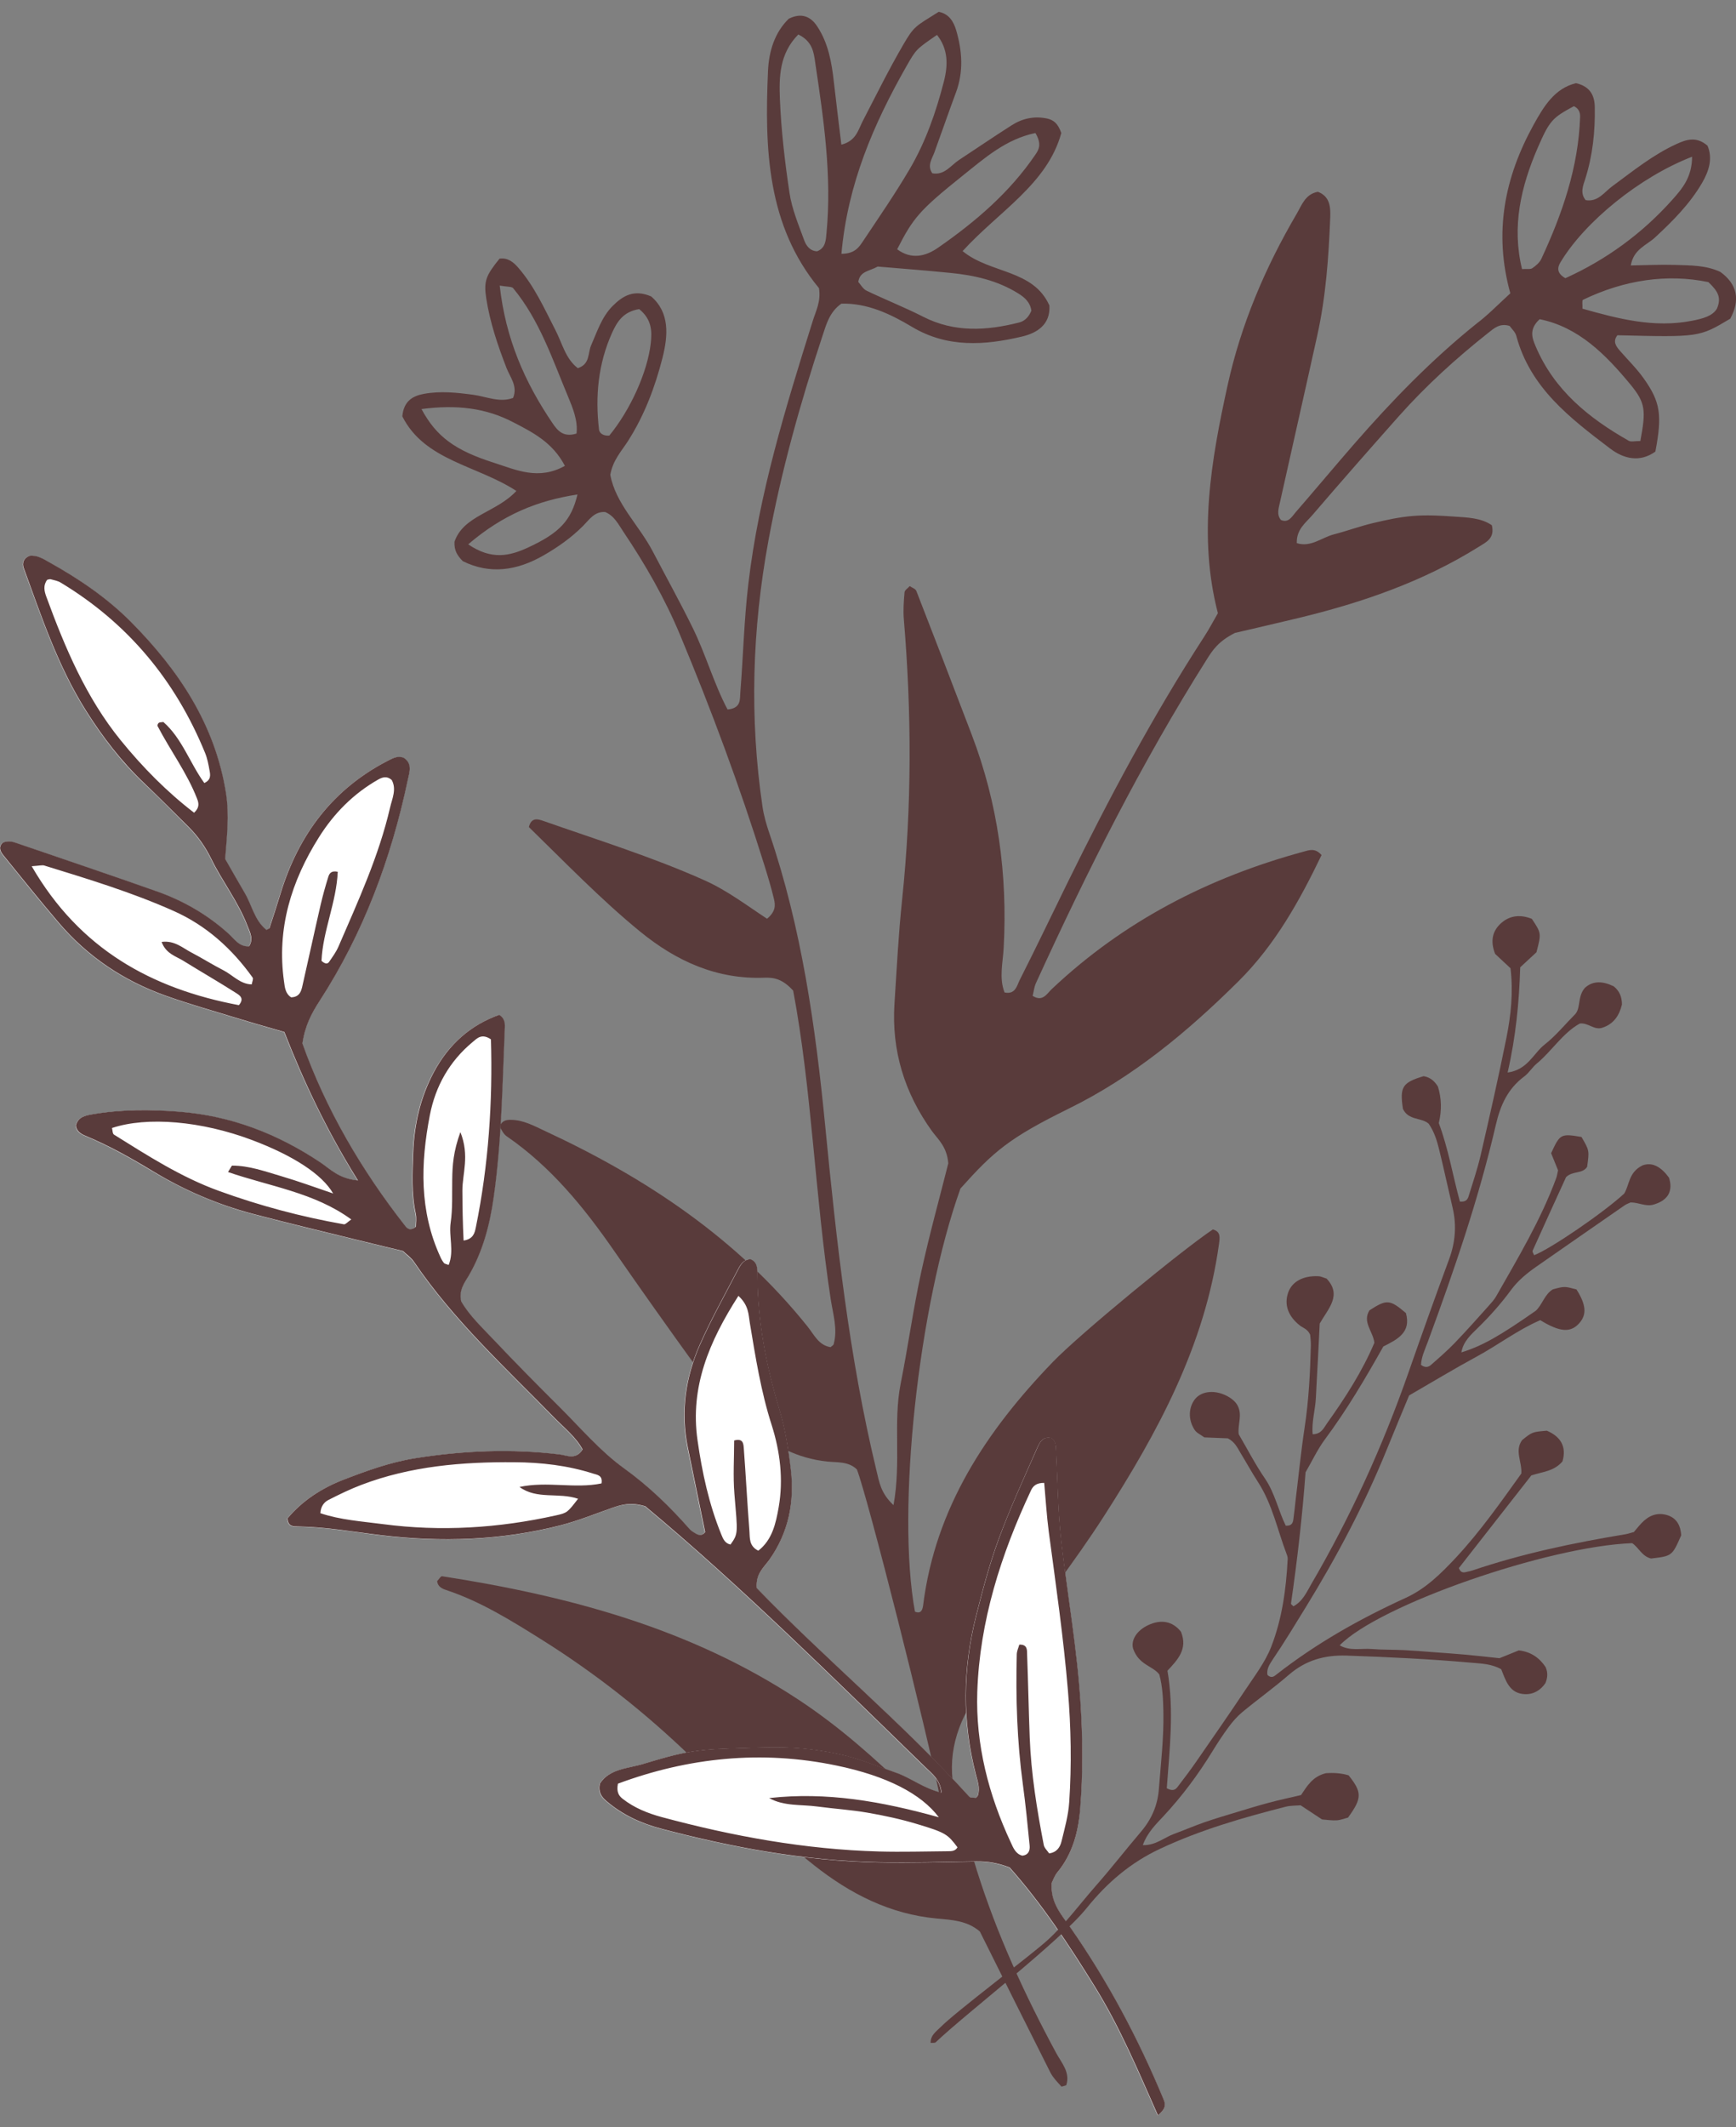 <?xml version="1.0" encoding="utf-8"?>
<!-- Generator: Adobe Illustrator 27.3.1, SVG Export Plug-In . SVG Version: 6.00 Build 0)  -->
<svg version="1.1" id="レイヤー_1" xmlns="http://www.w3.org/2000/svg" xmlns:xlink="http://www.w3.org/1999/xlink" x="0px"
	 y="0px" viewBox="0 0 200 245" style="enable-background:new 0 0 200 245;" xml:space="preserve">
<rect x="0" y="0" width="200" height="245" fill="#808080" stroke="none"/>
<style type="text/css">
	.st0{fill:#593B3B;}
	.st1{fill:#FFFFFF;}
</style>
<g>
	<path class="st0" d="M174,33.78c-1.95-7.04-0.64-13.37,2.66-19.37c1.17-2.12,2.43-4.24,4.91-4.83c1.66,0.38,2.14,1.46,2.16,2.76
		c0.05,2.8-0.24,5.56-1.09,8.24c-0.26,0.82-0.63,1.65,0.04,2.47c1.43,0.24,2.14-0.93,3.08-1.61c2.38-1.75,4.68-3.62,7.4-4.86
		c1.14-0.52,2.28-0.9,3.56,0.2c0.6,1.43,0.2,2.86-0.62,4.27c-1.42,2.44-3.38,4.4-5.43,6.3c-0.97,0.9-2.47,1.34-2.79,3.22
		c1.77-0.03,3.45-0.11,5.13-0.06c1.73,0.06,3.49,0.02,5.18,0.8c1.99,1.44,2.3,3.27,1.15,5.39c-3.58,2.14-3.58,2.14-13,1.91
		c-0.56,0.7-0.18,1.25,0.29,1.79c0.91,1.05,1.92,2.03,2.72,3.16c1.95,2.72,2.16,4.25,1.36,8.45c-1.79,1.28-3.65,0.84-5.22-0.36
		c-4.58-3.48-9.2-6.98-10.8-12.97c-0.12-0.45-0.55-0.83-0.77-1.14c-1.13-0.36-1.8,0.27-2.47,0.8c-3.69,2.92-7.17,6.08-10.3,9.6
		c-3.35,3.77-6.68,7.56-9.96,11.39c-0.76,0.88-1.84,1.63-1.79,3.22c1.61,0.52,2.87-0.65,4.28-1.01c1.51-0.39,2.99-0.94,4.51-1.3
		c1.52-0.36,3.06-0.7,4.61-0.82c1.55-0.13,3.13-0.04,4.69,0.07c1.53,0.11,3.12,0.13,4.38,1c0.37,1.52-0.67,1.96-1.53,2.5
		c-6.42,4.01-13.47,6.43-20.77,8.19c-2.7,0.65-5.4,1.27-7.29,1.71c-1.91,0.96-2.58,1.99-3.23,3.02
		c-7.54,11.93-13.85,24.51-19.71,37.33c-0.2,0.45-0.25,0.96-0.37,1.45c1.14,0.73,1.63-0.23,2.18-0.76
		c8.28-7.83,18.08-12.87,29-15.84c0.63-0.17,1.35-0.49,2.1,0.39c-2.51,5.22-5.34,10.34-9.58,14.54
		c-5.83,5.78-12.07,10.98-19.53,14.65c-6.89,3.39-8.66,4.93-12.49,9.21c-4.86,13.56-7.39,37.07-5.24,48.73
		c0.74,0.31,0.88-0.29,0.94-0.73c1.41-11.25,7.31-20.11,14.94-28.02c3.14-3.26,15-12.98,18.44-15.27c0.93,0.25,0.8,0.94,0.71,1.65
		c-1.6,11.68-7.07,21.75-13.3,31.44c-3.29,5.11-7.05,9.92-10.6,14.87c-1.42,1.98-2.88,3.93-4.23,5.96
		c-2.42,3.65-3.34,7.6-2.08,11.92c0.78,2.67,1.48,5.36,2.32,8.01c2.3,7.32,5.49,14.26,9.13,21c0.61,1.13,1.65,2.23,1.16,3.71
		c-0.28,0.07-0.52,0.19-0.57,0.14c-0.44-0.5-0.94-0.99-1.24-1.57c-2.74-5.43-5.45-10.87-8.14-16.27c-1.46-1.27-3.26-1.34-4.96-1.5
		c-5.4-0.5-9.97-2.84-14.15-6.14c-4.92-3.89-9.6-8.05-14.1-12.41c-5.27-5.1-10.99-9.62-17.2-13.52c-3.54-2.22-7.07-4.43-11.07-5.76
		c-0.48-0.16-0.97-0.38-1.05-1.02c0.17-0.17,0.41-0.59,0.57-0.57c14.54,2.26,28.56,5.98,41.05,14.21
		c4.68,3.08,8.82,6.76,12.82,10.65c0.91,0.89,1.59,2.27,3.1,2.25c0.55-0.53,0.52-1.03,0.41-1.56c-1.51-7.66-8.35-34.69-9.59-37.85
		c-0.96-0.94-2.25-0.79-3.43-0.91c-3.43-0.36-6.29-1.88-8.87-4.07c-2.4-2.04-4.46-4.41-6.29-6.95c-3.16-4.37-6.28-8.77-9.35-13.2
		c-3.49-5.04-7.31-9.74-12.42-13.25c-0.38-0.26-0.58-0.77-0.82-1.11c0.3-0.68,0.77-0.78,1.3-0.77c1.45,0,2.69,0.7,3.94,1.28
		c11.65,5.41,22.14,12.38,30.27,22.54c0.74,0.92,1.26,2.14,2.64,2.36c0.13-0.13,0.33-0.22,0.36-0.36c0.47-1.74-0.08-3.44-0.34-5.12
		c-1.83-11.99-2.18-24.18-4.33-35.58c-1.22-1.35-2.23-1.53-3.3-1.49c-5.51,0.21-10.15-1.9-14.33-5.31
		c-4.57-3.74-8.65-7.98-12.82-12.04c0.29-1.18,1.08-0.91,1.66-0.71c6.23,2.19,12.53,4.14,18.57,6.84c2.64,1.18,4.95,2.95,7.21,4.43
		c1.04-0.87,0.95-1.6,0.8-2.26c-0.32-1.35-0.73-2.69-1.14-4.01c-2.8-8.97-6.07-17.77-9.69-26.44c-1.75-4.19-4-8.11-6.53-11.87
		c-0.57-0.85-1.04-1.83-2.09-2.26c-1.22-0.09-1.82,0.86-2.53,1.58c-1.36,1.37-2.91,2.46-4.58,3.42c-3.07,1.76-6.17,2.2-9.29,0.66
		c-0.62-0.64-1.01-1.2-0.96-2.24c1.05-3.05,4.82-3.35,7.13-5.85c-4.56-2.97-10.57-3.48-13.14-8.59c0.16-1.8,1.25-2.36,2.48-2.59
		c1.9-0.35,3.81-0.15,5.72,0.11c1.51,0.21,3,0.93,4.56,0.36c0.56-1.37-0.34-2.37-0.76-3.46c-1.01-2.6-1.9-5.24-2.33-8
		c-0.31-2.01-0.03-2.65,1.53-4.58c0.98-0.14,1.63,0.42,2.2,1.09c1.84,2.13,2.98,4.69,4.25,7.16c0.78,1.51,1.15,3.28,2.57,4.36
		c1.42-0.46,1.14-1.71,1.52-2.6c0.7-1.59,1.22-3.28,2.48-4.55c1.16-1.17,2.46-1.97,4.45-1.11c2.15,1.86,1.95,4.5,1.31,7.05
		c-0.86,3.37-2.08,6.63-3.98,9.6c-0.74,1.16-1.74,2.19-2.04,3.89c0.61,3.34,3.31,5.79,4.9,8.84c1.53,2.93,3.14,5.82,4.59,8.78
		c1.52,3.08,2.44,6.44,4.02,9.41c1.59-0.14,1.41-1.19,1.47-1.94c0.33-4.16,0.43-8.35,0.92-12.49c1.22-10.41,4.31-20.38,7.43-30.33
		c0.36-1.16,0.96-2.24,0.71-3.77c-5.97-7.22-6.27-16.04-5.87-25c0.1-2.29,0.77-4.44,2.39-6.02c1.48-0.74,2.54-0.25,3.28,0.88
		c1.28,1.93,1.67,4.17,1.92,6.43c0.27,2.39,0.57,4.77,0.86,7.19c1.72-0.43,1.94-1.72,2.49-2.77c1.52-2.93,2.98-5.89,4.64-8.74
		c1.25-2.15,1.39-2.1,4.09-3.79c1.17,0.24,1.7,1.09,2.01,2.13c0.7,2.39,0.86,4.78-0.03,7.17c-0.85,2.28-1.64,4.58-2.47,6.86
		c-0.29,0.79-0.87,1.55-0.25,2.44c1.41,0.25,2.12-0.91,3.08-1.54c2.03-1.33,4.04-2.71,6.09-4.01c1.21-0.77,2.56-1.06,4-0.77
		c0.73,0.15,1.28,0.5,1.69,1.68c-1.62,5.9-7.22,9.03-11.37,13.6c3.19,2.62,8.14,2.08,10,6.27c0.13,2.24-1.49,3.18-3.16,3.57
		c-4.3,1.02-8.61,1.31-12.66-1.11c-2.54-1.52-5.19-2.76-8.15-2.68c-1.38,0.98-1.73,2.38-2.16,3.67c-2.57,7.76-4.78,15.65-6.25,23.67
		c-1.86,10.12-2.19,20.38-0.67,30.62c0.15,1.02,0.45,2.04,0.78,3.02c3.73,10.94,5.32,22.28,6.44,33.72
		c1.3,13.32,2.75,26.62,5.9,39.67c0.32,1.31,0.48,2.62,1.97,4c0.9-4.97-0.06-9.54,0.82-13.97c0.85-4.26,1.44-8.57,2.36-12.82
		c0.96-4.41,2.17-8.75,3.13-12.57c-0.16-1.93-1.16-2.73-1.87-3.7c-3.17-4.39-4.68-9.28-4.33-14.7c0.26-3.99,0.46-7.99,0.88-11.97
		c1.13-10.76,1.1-21.51,0.2-32.28c-0.09-1.03-0.01-2.08,0.08-3.12c0.02-0.25,0.39-0.47,0.6-0.71c0.26,0.18,0.66,0.31,0.76,0.56
		c2.15,5.51,4.27,11.03,6.38,16.55c3.02,7.92,4.14,16.12,3.68,24.56c-0.09,1.7-0.55,3.44,0.1,5.13c1.27,0.27,1.43-0.82,1.76-1.46
		c1.89-3.72,3.68-7.49,5.52-11.23c4.76-9.68,9.82-19.19,15.7-28.25c0.57-0.87,1.05-1.79,1.6-2.74c-2.3-8.87-0.79-17.58,1.12-26.25
		c1.54-7.01,4.33-13.56,7.96-19.75c0.59-1.01,0.99-2.27,2.44-2.53c1.43,0.54,1.47,1.83,1.42,3.02c-0.18,4.52-0.5,9.03-1.48,13.47
		c-1.42,6.44-2.89,12.88-4.32,19.32c-0.14,0.65-0.4,1.36,0.13,1.99c0.88,0.36,1.24-0.38,1.66-0.86c2.28-2.63,4.51-5.3,6.79-7.92
		c4.35-4.99,8.95-9.73,14.13-13.88C171.37,36.32,172.46,35.2,174,33.78z M96.94,29.23c1.52,0,2.02-0.75,2.49-1.46
		c1.82-2.73,3.69-5.44,5.35-8.26c1.85-3.14,3.05-6.58,3.96-10.11c0.49-1.91,0.51-3.73-0.79-5.38c-2.36,1.63-2.39,1.61-3.55,3.66
		C100.64,14.3,97.65,21.21,96.94,29.23z M91.97,3.97c-2.19,2.22-2.22,4.9-2.12,7.45c0.15,3.62,0.57,7.24,1.11,10.82
		c0.28,1.85,1.04,3.65,1.69,5.43c0.22,0.61,0.65,1.24,1.49,1.27c0.99-0.38,1-1.3,1.08-2.12c0.63-6.6-0.33-13.1-1.3-19.6
		C93.75,6.03,93.61,4.77,91.97,3.97z M98.88,32.47c0.27,0.29,0.53,0.8,0.94,1c2.16,1.04,4.4,1.92,6.54,3.01
		c3.61,1.84,7.31,1.61,11.06,0.66c0.68-0.17,1.14-0.71,1.4-1.36c-0.13-0.95-0.74-1.51-1.5-1.98c-2.4-1.5-5.07-2.1-7.83-2.37
		c-2.89-0.29-5.79-0.51-8.37-0.73C100.1,31.26,99.07,31.22,98.88,32.47z M188.98,50.79c0.65-3.52,0.62-4.37-1.15-6.52
		c-2.85-3.44-5.96-6.6-10.45-7.51c-1.27,1.17-0.86,2.19-0.46,3.13c2.13,5.04,6.12,8.26,10.72,10.87
		C187.9,50.92,188.31,50.79,188.98,50.79z M119.29,15.32c-3.41,0.7-5.88,2.91-8.42,4.94c-4.92,3.94-5.67,4.83-7.51,8.45
		c1.64,1.21,3.27,0.83,4.74-0.2c4.29-2.98,8.23-6.35,11.19-10.71C119.67,17.24,120.05,16.63,119.29,15.32z M175.35,30.99
		c0.55-0.04,0.95,0.05,1.18-0.1c0.41-0.28,0.85-0.65,1.05-1.09c2.41-5.19,4.27-10.55,4.46-16.35c0.02-0.53-0.19-0.98-0.72-1.22
		c-2.46,1.33-2.79,1.63-4.15,4.76C175.22,21.48,174.15,26.09,175.35,30.99z M48.56,47.11c1.7,3.17,3.86,4.76,8.36,6.19
		c2.53,0.81,5.12,2.05,8.16,0.35c-1.41-2.7-3.71-3.86-5.95-5.02C55.97,46.98,52.61,46.58,48.56,47.11z M194.94,18.05
		c-6.05,2.34-12.38,7.51-15.17,12.17c-0.39,0.65-0.39,1.27,0.57,1.82c4.67-2.11,8.83-5.12,12.32-9.03
		C193.77,21.76,194.93,20.45,194.94,18.05z M196.82,32.49c-4.71-0.98-9.67-0.27-14.45,2.04c-0.13,0.06-0.04,0.57-0.06,1.02
		c4.12,1.16,8.25,2.25,12.63,1.39c1.22-0.24,2.35-0.53,2.86-1.39C198.33,34.31,197.97,33.58,196.82,32.49z M73.64,35.6
		c-1.84,0.29-2.55,1.46-3.13,2.74c-1.6,3.56-1.95,7.3-1.5,11.13c0.06,0.5,0.62,0.76,1.19,0.69c2.41-2.93,4.39-7.29,4.77-10.61
		C75.13,38.16,75.1,36.78,73.64,35.6z M57.57,32.89c0.68,6.15,2.91,11.16,6.06,15.81c0.54,0.79,1.2,1.73,2.79,1.23
		c0.17-1.48-0.41-2.89-0.99-4.29c-1.8-4.3-3.27-8.77-6.31-12.45C58.96,32.99,58.5,33.05,57.57,32.89z M53.94,62.69
		c2.7,1.84,4.79,1.34,6.89,0.37c3.61-1.67,4.97-3.09,5.7-6.11C61.91,57.65,57.92,59.28,53.94,62.69z"/>
	<g>
		<path class="st1" d="M134.01,241.75c-2.88-6.96-6.42-13.57-10.73-19.77c-1.02-1.47-2.3-2.84-2.14-5.1
			c0.14-0.27,0.32-0.82,0.66-1.23c1.78-2.14,2.43-4.7,2.63-7.36c0.32-4.02,0.29-8.04,0.04-12.08c-0.39-6.27-1.5-12.43-2.21-18.65
			c-0.39-3.45-0.42-6.93-0.6-10.4c-0.03-0.56,0.01-1.12-0.51-1.53c-1.12-0.28-1.45,0.66-1.76,1.35c-1.52,3.44-3.08,6.86-4.38,10.38
			c-1.05,2.87-1.83,5.84-2.58,8.81c-1.52,6.04-1.61,12.11-0.03,18.17c0.21,0.8,0.52,1.6,0.24,2.45c-0.03,0.11-0.15,0.19-0.23,0.29
			c-0.26-0.05-0.63,0-0.77-0.15c-7.76-8.55-16.68-15.93-24.48-24.02c-0.14-1.66,0.85-2.39,1.46-3.26c2.2-3.12,2.91-6.61,2.48-10.31
			c-0.27-2.34-0.63-4.72-1.31-6.97c-1.54-5.1-2.53-10.25-2.54-15.59c0-0.67,0-1.41-0.83-1.74c-0.83,0.02-1.16,0.69-1.47,1.28
			c-1.48,2.84-3.05,5.64-4.34,8.56c-1.66,3.77-2.25,7.73-1.41,11.83c0.67,3.25,1.33,6.5,2,9.76c-0.49,0.58-0.96,0.26-1.42-0.04
			c-0.12-0.08-0.24-0.16-0.33-0.26c-2.3-2.6-4.73-4.98-7.59-7.04c-2.79-2.01-5.09-4.73-7.55-7.18c-2.47-2.45-4.92-4.93-7.31-7.46
			c-1.42-1.51-2.97-2.93-3.91-4.6c-0.28-1.29,0.37-2.09,0.85-2.91c1.65-2.82,2.45-5.9,2.9-9.09c0.92-6.48,1-13.03,1.28-19.55
			c0.02-0.54-0.08-1.12-0.66-1.44c-3.3,1.19-5.8,3.39-7.53,6.62c-1.54,2.88-2.25,5.99-2.36,9.22c-0.08,2.36-0.22,4.73,0.29,7.07
			c0.11,0.51,0.02,1.07,0.02,1.49c-0.55,0.42-0.92,0.31-1.18-0.03c-5.1-6.49-9.19-13.54-11.89-21.07c0.29-2.02,1.04-3.45,1.97-4.88
			c5.05-7.8,8.24-16.37,10.16-25.43c0.2-0.92,0.59-1.93-0.48-2.61c-0.61-0.21-1.1,0-1.61,0.25c-6.47,3.27-10.46,8.56-12.56,15.4
			c-0.4,1.32-0.83,2.63-1.26,3.94c-0.03,0.1-0.22,0.15-0.37,0.24c-1.37-1.09-1.66-2.83-2.49-4.24c-0.78-1.32-1.53-2.65-2.26-3.93
			c0.19-2.57,0.49-5.03,0.1-7.55c-1.24-7.94-5.45-14.2-10.94-19.73c-2.76-2.78-5.99-4.98-9.42-6.88c-0.72-0.4-1.44-0.87-2.3-0.74
			c-0.67,0.27-0.85,0.83-0.65,1.38c2.06,5.61,3.94,11.3,7.15,16.4c1.93,3.07,4.13,5.94,6.78,8.44c1.72,1.63,3.39,3.3,5.06,4.98
			c1.08,1.08,1.92,2.27,2.62,3.69c1.28,2.61,3.11,4.94,4.16,7.69c0.29,0.77,0.73,1.52,0.2,2.38c-1.14,0.09-1.69-0.83-2.37-1.45
			c-2.41-2.19-5.17-3.78-8.22-4.86c-5.38-1.9-10.79-3.72-16.18-5.57c-0.53-0.18-1.07-0.31-1.62-0.04c-0.54,0.51-0.25,1.03,0.09,1.45
			c2.1,2.6,4.19,5.2,6.36,7.74c3.32,3.9,7.46,6.68,12.27,8.4c2.88,1.03,5.83,1.85,8.76,2.75c1.59,0.49,3.19,0.93,4.97,1.45
			c2.27,5.79,4.91,11.37,8.48,17.1c-2.23-0.22-3.19-1.31-4.29-2.05c-4.96-3.31-10.36-5.41-16.32-5.87c-3.33-0.26-6.67-0.27-9.98,0.3
			c-0.83,0.14-1.67,0.31-1.91,1.3c0.09,0.66,0.57,0.96,1.09,1.17c2.71,1.13,5.25,2.56,7.76,4.07c3.6,2.17,7.43,3.83,11.48,4.91
			c4.3,1.14,8.63,2.16,12.96,3.23c1.48,0.37,2.96,0.72,4.39,1.06c0.48,0.47,0.96,0.79,1.27,1.24c4.56,6.72,10.52,12.18,16.15,17.94
			c1.15,1.18,2.48,2.22,3.28,3.67c-0.76,1.27-1.82,0.68-2.66,0.58c-5.57-0.68-11.1-0.44-16.62,0.44c-2.91,0.46-5.66,1.47-8.38,2.52
			c-2.46,0.96-4.68,2.42-6.34,4.41c0.07,0.98,0.72,0.93,1.23,0.93c3.21,0.05,6.36,0.62,9.54,1c6.96,0.84,13.89,0.61,20.71-1.14
			c2.01-0.52,3.96-1.31,5.92-2c1.06-0.37,2.12-0.7,3.82-0.19c11.04,9.19,21.59,19.69,32.27,30.05c0.75,0.73,1.71,1.39,1.86,2.93
			c-2.05-0.44-3.57-1.73-5.34-2.33c-1.84-0.62-3.64-1.41-5.52-1.89c-1.88-0.47-3.82-0.78-5.75-0.92c-2.07-0.15-4.17-0.07-6.25,0
			c-1.95,0.06-3.91,0.1-5.82,0.4c-1.91,0.3-3.8,0.87-5.66,1.43c-1.81,0.55-3.92,0.54-5.03,2.29c-0.19,0.96,0.2,1.51,0.75,1.98
			c1.83,1.57,3.97,2.57,6.28,3.18c8.22,2.18,16.56,3.71,25.09,3.88c3.75,0.08,7.51-0.04,11.26-0.1c1.27-0.02,2.49,0.18,3.84,0.7
			c3.7,4.16,6.84,8.91,9.84,13.76c2.87,4.64,4.98,9.68,7.24,14.78C134.43,242.78,134.23,242.27,134.01,241.75z"/>
		<path class="st0" d="M87.27,146.76c0.01,5.33,1,10.49,2.54,15.59c0.68,2.25,1.04,4.62,1.31,6.97c0.42,3.7-0.28,7.19-2.48,10.31
			c-0.62,0.87-1.6,1.61-1.46,3.26c7.81,8.1,16.73,15.48,24.48,24.02c0.14,0.16,0.51,0.11,0.77,0.15c0.08-0.09,0.2-0.18,0.23-0.29
			c0.27-0.85-0.04-1.65-0.24-2.45c-1.57-6.06-1.49-12.13,0.03-18.17c0.75-2.97,1.53-5.94,2.58-8.81c1.29-3.52,2.86-6.95,4.38-10.38
			c0.3-0.69,0.64-1.63,1.76-1.35c0.52,0.41,0.48,0.97,0.51,1.53c0.18,3.47,0.21,6.96,0.6,10.4c0.71,6.22,1.82,12.38,2.21,18.65
			c0.25,4.04,0.28,8.06-0.04,12.08c-0.21,2.66-0.86,5.22-2.63,7.36c-0.34,0.41-0.52,0.96-0.66,1.23c-0.16,2.26,1.11,3.63,2.14,5.1
			c4.31,6.19,7.84,12.8,10.73,19.77c0.21,0.52,0.42,1.03-0.63,1.88c-2.26-5.1-4.37-10.14-7.24-14.78c-3-4.85-6.14-9.6-9.84-13.76
			c-1.35-0.52-2.57-0.72-3.84-0.7c-3.75,0.06-7.51,0.18-11.26,0.1c-8.53-0.17-16.86-1.7-25.09-3.88c-2.31-0.61-4.45-1.61-6.28-3.18
			c-0.55-0.47-0.94-1.02-0.75-1.98c1.11-1.75,3.22-1.74,5.03-2.29c1.86-0.56,3.74-1.13,5.66-1.43c1.91-0.3,3.88-0.34,5.82-0.4
			c2.08-0.07,4.18-0.15,6.25,0c1.93,0.14,3.87,0.45,5.75,0.92c1.88,0.48,3.68,1.26,5.52,1.89c1.78,0.6,3.29,1.88,5.34,2.33
			c-0.15-1.53-1.12-2.2-1.86-2.93c-10.68-10.36-21.23-20.86-32.27-30.05c-1.7-0.51-2.76-0.18-3.82,0.19c-1.97,0.69-3.91,1.48-5.92,2
			c-6.82,1.75-13.74,1.98-20.71,1.14c-3.18-0.38-6.33-0.95-9.54-1c-0.52-0.01-1.16,0.05-1.23-0.93c1.66-1.99,3.88-3.45,6.34-4.41
			c2.71-1.05,5.47-2.06,8.38-2.52c5.52-0.88,11.06-1.11,16.62-0.44c0.83,0.1,1.89,0.69,2.66-0.58c-0.8-1.45-2.13-2.49-3.28-3.67
			c-5.63-5.76-11.59-11.22-16.15-17.94c-0.3-0.45-0.78-0.78-1.27-1.24c-1.42-0.34-2.91-0.69-4.39-1.06
			c-4.32-1.07-8.65-2.09-12.96-3.23c-4.06-1.08-7.89-2.73-11.48-4.91c-2.5-1.51-5.05-2.95-7.76-4.07c-0.52-0.22-1-0.51-1.09-1.17
			c0.24-0.99,1.08-1.16,1.91-1.3c3.31-0.57,6.66-0.56,9.98-0.3c5.96,0.46,11.36,2.55,16.32,5.87c1.1,0.74,2.05,1.83,4.29,2.05
			c-3.58-5.73-6.21-11.31-8.48-17.1c-1.78-0.52-3.38-0.96-4.97-1.45c-2.93-0.9-5.88-1.72-8.76-2.75c-4.81-1.72-8.95-4.5-12.27-8.4
			c-2.17-2.54-4.26-5.15-6.36-7.74c-0.34-0.42-0.63-0.94-0.09-1.45c0.55-0.27,1.09-0.15,1.62,0.04c5.4,1.85,10.81,3.67,16.18,5.57
			c3.04,1.08,5.8,2.67,8.22,4.86c0.68,0.62,1.24,1.54,2.37,1.45c0.53-0.85,0.1-1.61-0.2-2.38c-1.05-2.75-2.88-5.08-4.16-7.69
			c-0.7-1.42-1.54-2.61-2.62-3.69c-1.68-1.67-3.35-3.35-5.06-4.98c-2.65-2.51-4.85-5.37-6.78-8.44c-3.21-5.1-5.1-10.79-7.15-16.4
			c-0.2-0.54-0.02-1.11,0.65-1.38c0.87-0.13,1.59,0.34,2.3,0.74c3.42,1.9,6.66,4.1,9.42,6.88c5.49,5.54,9.69,11.8,10.94,19.73
			c0.39,2.53,0.1,4.99-0.1,7.55c0.74,1.29,1.49,2.62,2.26,3.93c0.83,1.41,1.12,3.15,2.49,4.24c0.15-0.1,0.34-0.14,0.37-0.24
			c0.43-1.31,0.86-2.62,1.26-3.94c2.09-6.84,6.08-12.13,12.56-15.4c0.51-0.26,1-0.46,1.61-0.25c1.07,0.68,0.67,1.69,0.48,2.61
			c-1.92,9.06-5.11,17.63-10.16,25.43c-0.93,1.43-1.68,2.86-1.97,4.88c2.69,7.53,6.79,14.58,11.89,21.07
			c0.27,0.34,0.63,0.46,1.19,0.03c0-0.42,0.09-0.98-0.02-1.49c-0.51-2.34-0.38-4.71-0.29-7.07c0.11-3.23,0.83-6.34,2.36-9.22
			c1.73-3.24,4.23-5.44,7.53-6.62c0.58,0.32,0.69,0.9,0.66,1.44c-0.28,6.53-0.36,13.07-1.28,19.55c-0.45,3.19-1.25,6.27-2.9,9.09
			c-0.48,0.81-1.13,1.62-0.85,2.91c0.94,1.66,2.49,3.09,3.91,4.6c2.39,2.53,4.84,5,7.31,7.46c2.47,2.45,4.76,5.17,7.55,7.18
			c2.86,2.06,5.3,4.44,7.59,7.04c0.09,0.1,0.21,0.18,0.33,0.26c0.46,0.3,0.93,0.63,1.42,0.04c-0.67-3.26-1.33-6.51-2-9.76
			c-0.84-4.1-0.26-8.07,1.41-11.83c1.29-2.92,2.86-5.72,4.34-8.56c0.31-0.59,0.64-1.25,1.47-1.28
			C87.26,145.34,87.27,146.09,87.27,146.76z M118.78,171.64c-3.46,7.37-5.92,15.06-6.19,23.22c-0.2,6.03,1.3,11.86,3.87,17.35
			c0.27,0.59,0.55,1.31,1.32,1.5c0.73-0.08,0.89-0.6,0.84-1.17c-0.23-2.35-0.46-4.71-0.78-7.05c-0.67-4.97-0.83-9.96-0.7-14.97
			c0.01-0.38,0.19-0.75,0.29-1.11c0.95-0.05,0.89,0.64,0.9,1.11c0.12,3.19,0.18,6.38,0.3,9.57c0.16,4.18,0.83,8.3,1.62,12.39
			c0.07,0.36,0.42,0.67,0.62,0.97c0.89-0.12,1.27-0.73,1.43-1.41c0.36-1.48,0.78-2.97,0.88-4.48c0.29-4.3,0.21-8.59-0.15-12.9
			c-0.51-6.1-1.39-12.15-2.2-18.22c-0.25-1.89-0.36-3.8-0.53-5.66C119.42,170.77,119.02,171.12,118.78,171.64z M108.16,209.29
			c-2.01-2.68-5.95-4.75-11.8-5.96c-8.63-1.8-17.07-0.92-25.17,2.09c-0.18,0.92,0.07,1.37,0.54,1.74c1.34,1.05,2.89,1.67,4.51,2.11
			c8.21,2.21,16.54,3.73,25.06,3.96c2.64,0.07,5.28-0.01,7.92-0.03c0.41,0,0.84-0.01,1.09-0.45c-1.13-1.5-1.34-1.69-4.69-2.69
			c-1.86-0.56-3.77-0.97-5.68-1.3c-1.91-0.33-3.86-0.45-5.79-0.71c-1.87-0.25-3.81-0.01-5.54-0.97
			C95.22,206.33,101.58,207.46,108.16,209.29z M23.54,90.18c0.81-0.38,0.69-0.95,0.6-1.45c-0.12-0.68-0.25-1.37-0.51-2.01
			C20.22,78.37,14.74,71.77,7,67.1c-0.34-0.21-0.77-0.28-1.16-0.39c-0.12-0.03-0.27,0.04-0.4,0.06c-0.49,0.64-0.34,1.32-0.1,1.96
			c2.15,5.87,4.57,11.6,8.56,16.52c2.52,3.1,5.31,5.93,8.46,8.35c0.66-0.61,0.54-1.12,0.34-1.63c-1.16-2.98-3.09-5.55-4.55-8.36
			c-0.04-0.08,0.05-0.29,0.14-0.36c0.09-0.07,0.26-0.06,0.53-0.1C20.97,85.03,21.88,87.9,23.54,90.18z M80.36,165.87
			c0.53,3.72,1.32,7.38,2.75,10.88c0.21,0.52,0.43,1,1.05,1.13c0.91-1.28,0.83-1.28,0.45-5.83c-0.17-2.05-0.03-4.13-0.03-6.15
			c1.07-0.31,1.07,0.44,1.11,0.89c0.24,3.18,0.4,6.37,0.65,9.54c0.06,0.77-0.08,1.71,1.02,2.26c1.61-1.25,2.02-3.14,2.35-5.01
			c0.56-3.22,0.16-6.43-0.81-9.47c-1.24-3.86-1.86-7.82-2.52-11.79c-0.16-0.93-0.1-1.96-1.31-3.08
			C81.7,154.5,79.48,159.74,80.36,165.87z M69.3,170.84c0.16-0.95-0.52-0.99-0.96-1.13c-2.94-0.94-5.99-1.29-9.05-1.31
			c-6.01-0.05-11.97,0.44-17.66,2.61c-1.29,0.49-2.55,1.1-3.78,1.73c-0.47,0.24-0.89,0.68-0.94,1.53c2.31,0.78,4.78,0.94,7.21,1.26
			c6.69,0.88,13.32,0.46,19.9-1c1.35-0.3,1.34-0.33,2.58-1.92c-2.25-0.77-4.74,0.12-6.75-1.36
			C63.04,170.56,66.22,171.48,69.3,170.84z M27.52,115.76c0.71-0.82,0.01-1.18-0.34-1.41c-1.99-1.27-4.03-2.44-6.03-3.68
			c-0.88-0.55-2.03-0.82-2.53-2.19c1.5-0.2,2.44,0.71,3.47,1.24c1.23,0.64,2.4,1.39,3.64,2.02c1.08,0.55,1.93,1.6,3.27,1.63
			c0.05-0.29,0.21-0.63,0.11-0.78c-2.38-3.33-5.35-6.01-9.11-7.68c-4.82-2.15-9.87-3.68-14.9-5.23c-0.24-0.07-0.53,0.02-1.45,0.08
			C9.2,109.34,17.49,113.87,27.52,115.76z M37.04,110.66c0.4,0.36,0.69,0.39,0.88,0.11c0.39-0.57,0.81-1.14,1.08-1.77
			c2.26-5.23,4.65-10.42,5.94-16c0.24-1.03,0.77-2.11,0.19-3.17c-0.54-0.49-1.07-0.33-1.56-0.05c-2.84,1.61-5.09,3.89-6.81,6.62
			c-3.2,5.07-4.9,10.56-4.04,16.63c0.09,0.67,0.15,1.4,0.82,1.83c1.13-0.03,1.21-0.94,1.39-1.72c0.68-2.98,1.32-5.97,2.01-8.94
			c0.25-1.08,0.55-2.15,0.88-3.21c0.11-0.36,0.32-0.76,1.09-0.59C38.76,103.92,37.18,107.25,37.04,110.66z M26.27,134.98
			c0.34-0.53,0.41-0.74,0.48-0.74c1.96,0,3.79,0.67,5.63,1.21c1.98,0.58,3.93,1.3,6,2c-1.27-2.21-4.61-4.37-9.33-6.15
			c-5.83-2.2-12.1-2.74-16.15-1.39c0.07,0.26,0.06,0.65,0.23,0.76c3.88,2.42,7.73,4.9,12.06,6.47c4.69,1.71,9.51,2.99,14.43,3.86
			c0.18,0.03,0.43-0.27,0.85-0.56C36.23,137.34,31.09,136.64,26.27,134.98z M51.92,140.8c0.24-1.63,0.15-3.32,0.18-4.98
			c0.02-1.62,0.13-3.21,0.94-5.44c1.09,2.75,0.22,4.78,0.23,6.76c0.01,1.91,0.04,3.8,0.14,5.73c1.12-0.17,1.28-0.88,1.41-1.52
			c1.47-7.21,1.95-14.49,1.74-21.65c-1.06-0.72-1.6-0.12-2.09,0.29c-2.67,2.21-4.3,5.08-4.95,8.45c-1.07,5.53-1.22,11.02,1.21,16.31
			c0.11,0.25,0.25,0.5,0.42,0.71c0.07,0.09,0.25,0.11,0.54,0.22C52.34,144.07,51.69,142.41,51.92,140.8z"/>
	</g>
	<path class="st0" d="M182.59,113.77c0.96-0.88,2.13-0.76,3.32-0.18c0.67,0.54,0.95,1.22,0.95,2.1c-0.3,1.23-0.93,2.24-2.26,2.67
		c-0.94,0.32-1.62-0.61-2.6-0.48c-1.99,1.11-3.21,3.17-4.98,4.63c-0.51,0.43-0.87,1.05-1.4,1.45c-1.89,1.4-2.75,3.28-3.28,5.55
		c-1.97,8.53-4.82,16.8-7.84,25.01c-0.33,0.89-0.75,1.75-0.79,2.67c0.45,0.34,0.83,0.28,1.13,0.02c0.94-0.82,1.88-1.64,2.75-2.54
		c1.33-1.38,2.61-2.82,3.89-4.25c0.32-0.36,0.65-0.72,0.89-1.13c2.51-4.42,5.14-8.79,6.91-13.59c0.1-0.27,0.14-0.56,0.22-0.92
		c-0.26-0.64-0.54-1.33-0.8-1.97c1.03-2.23,1.11-2.27,3.5-1.87c0.91,1.56,0.91,1.56,0.65,3.44c-0.55,0.85-1.66,0.43-2.43,1.19
		c-1.24,2.72-2.56,5.59-3.85,8.47c-0.06,0.12,0.11,0.34,0.17,0.52c1.88-0.72,7.99-4.89,10.38-7.1c0.61-0.98,0.49-2.46,2.12-3.25
		c1.21-0.44,2.23,0.3,3.04,1.42c0.24,0.75,0.24,1.4-0.11,2.01c-0.41,0.61-1.01,0.89-1.67,1.09c-0.89,0.26-1.7-0.25-2.64-0.25
		c-0.19,0.09-0.47,0.18-0.7,0.34c-3.4,2.35-6.79,4.71-10.18,7.07c-1.11,0.77-2.13,1.62-2.94,2.73c-1.14,1.55-2.42,2.98-3.8,4.33
		c-0.77,0.76-1.66,1.53-1.88,2.8c2.37-0.73,4.36-1.85,8.58-4.8c0.76-0.71,0.99-1.87,1.96-2.46c1.34-0.36,1.34-0.36,2.72,0.01
		c1.11,1.75,1.21,2.89,0.33,3.88c-1,1.13-2.23,1.05-4.5-0.34c-2.57,1.1-4.87,2.87-7.39,4.23c-2.53,1.37-5,2.87-7.72,4.44
		c-0.79,1.91-1.68,4.02-2.54,6.15c-2.57,6.34-5.75,12.35-9.33,18.18c-1.26,2.05-2.5,4.1-3.85,6.09c-0.37,0.55-0.72,1.12-0.6,1.77
		c0.47,0.44,0.78,0.15,1.06-0.07c4.57-3.57,9.59-6.4,14.85-8.8c2.35-1.07,4.11-2.84,5.81-4.65c2.82-3.03,5.19-6.42,7.53-9.68
		c0.08-1.39-0.8-2.62,0.09-3.85c1.17-0.94,1.17-0.94,2.85-1.08c1.59,0.68,2.29,1.83,1.8,3.53c-0.95,1.14-2.27,1.19-3.59,1.62
		c-2.75,3.51-5.58,7.12-8.35,10.67c0.25,0.66,0.63,0.5,0.99,0.42c0.19-0.04,0.38-0.08,0.56-0.14c5.76-1.95,11.68-3.19,17.67-4.18
		c0.28-0.05,0.55-0.15,0.94-0.25c0.26-0.3,0.55-0.67,0.88-1.02c0.78-0.82,1.7-1.26,2.85-0.96c1.2,0.32,1.65,1.22,1.73,2.35
		c-1.05,2.39-1.05,2.39-3.47,2.68c-1.05-0.24-1.43-1.27-2.18-1.77c-9.72,0.36-29.17,7.12-33.7,11.77c1.19,0.68,2.46,0.33,3.65,0.42
		c1.24,0.1,2.5,0.07,3.75,0.13c1.15,0.06,2.3,0.15,3.45,0.24c1.25,0.09,2.49,0.18,3.74,0.29c1.24,0.11,2.48,0.26,3.82,0.4
		c0.73-0.29,1.52-0.61,2.23-0.9c1.46,0.17,2.41,0.91,3.09,1.93c0.27,0.64,0.23,1.2-0.02,1.83c-0.53,0.79-1.33,1.32-2.36,1.28
		c-1.81-0.06-2.22-1.59-2.74-2.87c-1.1-0.62-2.27-0.65-3.41-0.75c-4.79-0.42-9.59-0.66-14.4-0.82c-2.54-0.08-4.7,0.53-6.64,2.2
		c-1.74,1.51-3.62,2.85-5.39,4.32c-0.58,0.48-1.1,1.08-1.55,1.69c-0.69,0.93-1.32,1.9-1.92,2.88c-1.62,2.63-3.45,5.09-5.55,7.35
		c-0.9,0.97-1.89,1.9-2.43,3.39c1.49,0.04,2.46-0.88,3.59-1.29c1.17-0.43,2.32-0.93,3.5-1.34c1.27-0.44,2.56-0.82,3.85-1.21
		c1.2-0.36,2.39-0.73,3.6-1.05c1.2-0.32,2.42-0.58,3.69-0.88c0.69-1.03,1.33-2.15,2.88-2.52c0.74-0.05,1.69-0.03,2.6,0.25
		c1.56,1.96,1.56,2.63-0.07,4.87c-0.37,0.09-0.82,0.28-1.29,0.31c-0.57,0.04-1.14-0.06-1.7-0.1c-0.83-0.55-1.63-1.08-2.47-1.63
		c-0.56,0.05-1.15,0.02-1.7,0.16c-4.94,1.26-9.82,2.66-14.47,4.84c-3.41,1.59-6.12,3.91-8.44,6.79
		c-3.14,3.91-13.82,12.07-17.44,15.51c-0.1,0.09-0.33,0.04-0.57,0.07c-0.04-0.89,0.65-1.32,1.15-1.83
		c1.75-1.78,10.5-8.34,12.34-10.03c2.07-1.9,3.71-4.16,5.55-6.25c1.77-2.01,3.42-4.14,5.16-6.18c1.23-1.44,1.95-3.05,2.09-4.95
		c0.23-2.97,0.58-5.93,0.52-8.92c-0.03-1.44-0.09-2.88-0.47-4.28c-0.78-1.02-2.35-1.06-3.02-2.98c-0.26-0.96,0.39-2.06,1.74-2.7
		c1.45-0.68,2.81-0.48,3.78,0.77c0.8,1.98-0.37,3.21-1.56,4.48c0.78,4.56,0.24,9.13-0.08,13.54c0.77,0.42,1.06,0.09,1.28-0.2
		c0.76-0.99,1.51-1.99,2.22-3.02c1.86-2.69,3.73-5.37,5.54-8.09c1.06-1.6,2.27-3.17,2.97-4.93c1.27-3.23,1.74-6.67,1.92-10.14
		c0.01-0.19-0.04-0.39-0.11-0.56c-1.06-2.77-1.64-5.73-3.28-8.28c-0.73-1.13-1.38-2.31-2.08-3.46c-0.34-0.57-0.62-1.2-1.42-1.62
		c-0.79-0.03-1.74-0.07-2.71-0.11c-0.4-0.3-0.89-0.5-1.13-0.88c-0.76-1.17-0.69-2.57,0.04-3.51c0.69-0.89,2.1-1.1,3.45-0.5
		c0.62,0.28,1.16,0.68,1.44,1.17c0.64,1.14,0.01,2.2,0.16,3.36c0.97,1.65,1.89,3.45,3.03,5.11c1.15,1.69,1.54,3.71,2.39,5.42
		c0.68,0.04,0.81-0.32,0.87-0.7c0.11-0.76,0.18-1.53,0.27-2.29c0.34-2.77,0.61-5.54,1.03-8.3c0.48-3.15,0.64-6.31,0.72-9.48
		c0.01-0.47-0.06-0.95-0.08-1.23c-0.31-0.67-0.82-0.77-1.19-1.06c-1.36-1.07-1.82-2.4-1.35-3.77c0.44-1.28,1.73-1.99,3.51-1.9
		c0.28,0.01,0.55,0.16,0.92,0.27c1.81,1.92,0.19,3.45-0.79,5.18c-0.07,1.33-0.13,2.77-0.21,4.2c-0.07,1.44-0.17,2.88-0.23,4.32
		c-0.06,1.4-0.51,2.79-0.37,4.23c1.01-0.02,1.27-0.72,1.64-1.24c2.12-2.97,4.09-6.03,5.47-9.3c-0.17-1.35-1.41-2.37-0.57-3.73
		c1.99-1.29,2.34-1.27,4.2,0.31c0.63,2.22-0.96,3.03-2.6,3.85c-2.06,3.66-4.2,7.3-6.73,10.7c-0.85,1.15-1.47,2.48-2.23,3.79
		c-0.37,5.03-0.95,10.09-1.68,15.13c-0.01,0.06,0.12,0.14,0.28,0.3c1.06-0.55,1.53-1.64,2.08-2.59c4.52-7.74,8.21-15.86,11.17-24.31
		c1.52-4.35,3.07-8.7,4.67-13.02c0.73-1.96,0.9-3.91,0.43-5.94c-0.53-2.25-1.01-4.51-1.56-6.74c-0.25-1.02-0.56-2.04-1.2-2.97
		c-0.84-0.75-2.33-0.35-2.97-1.71c-0.39-2.52-0.07-3.04,2.38-3.77c0.71,0.12,1.23,0.51,1.65,1.2c0.41,1.32,0.46,2.74,0.1,4.2
		c1.1,2.95,1.62,6.08,2.43,9.04c0.72,0.07,0.9-0.27,1.01-0.63c0.48-1.56,1.01-3.11,1.38-4.7c1.04-4.5,2.06-9,2.97-13.52
		c0.53-2.63,0.8-5.31,0.47-8.02c-0.65-0.61-1.28-1.19-1.77-1.65c-0.59-1.51-0.31-2.68,0.74-3.59c1.04-0.89,2.26-0.94,3.49-0.45
		c1.1,1.66,1.1,1.66,0.53,3.85c-0.53,0.49-1.15,1.07-1.87,1.73c-0.12,3.98-0.5,7.97-1.45,12.12c2.32-0.32,2.96-2.2,4.26-3.22
		c1.28-1,2.32-2.29,3.57-3.55C182.12,115.98,181.74,114.75,182.59,113.77z"/>
</g>
</svg>
